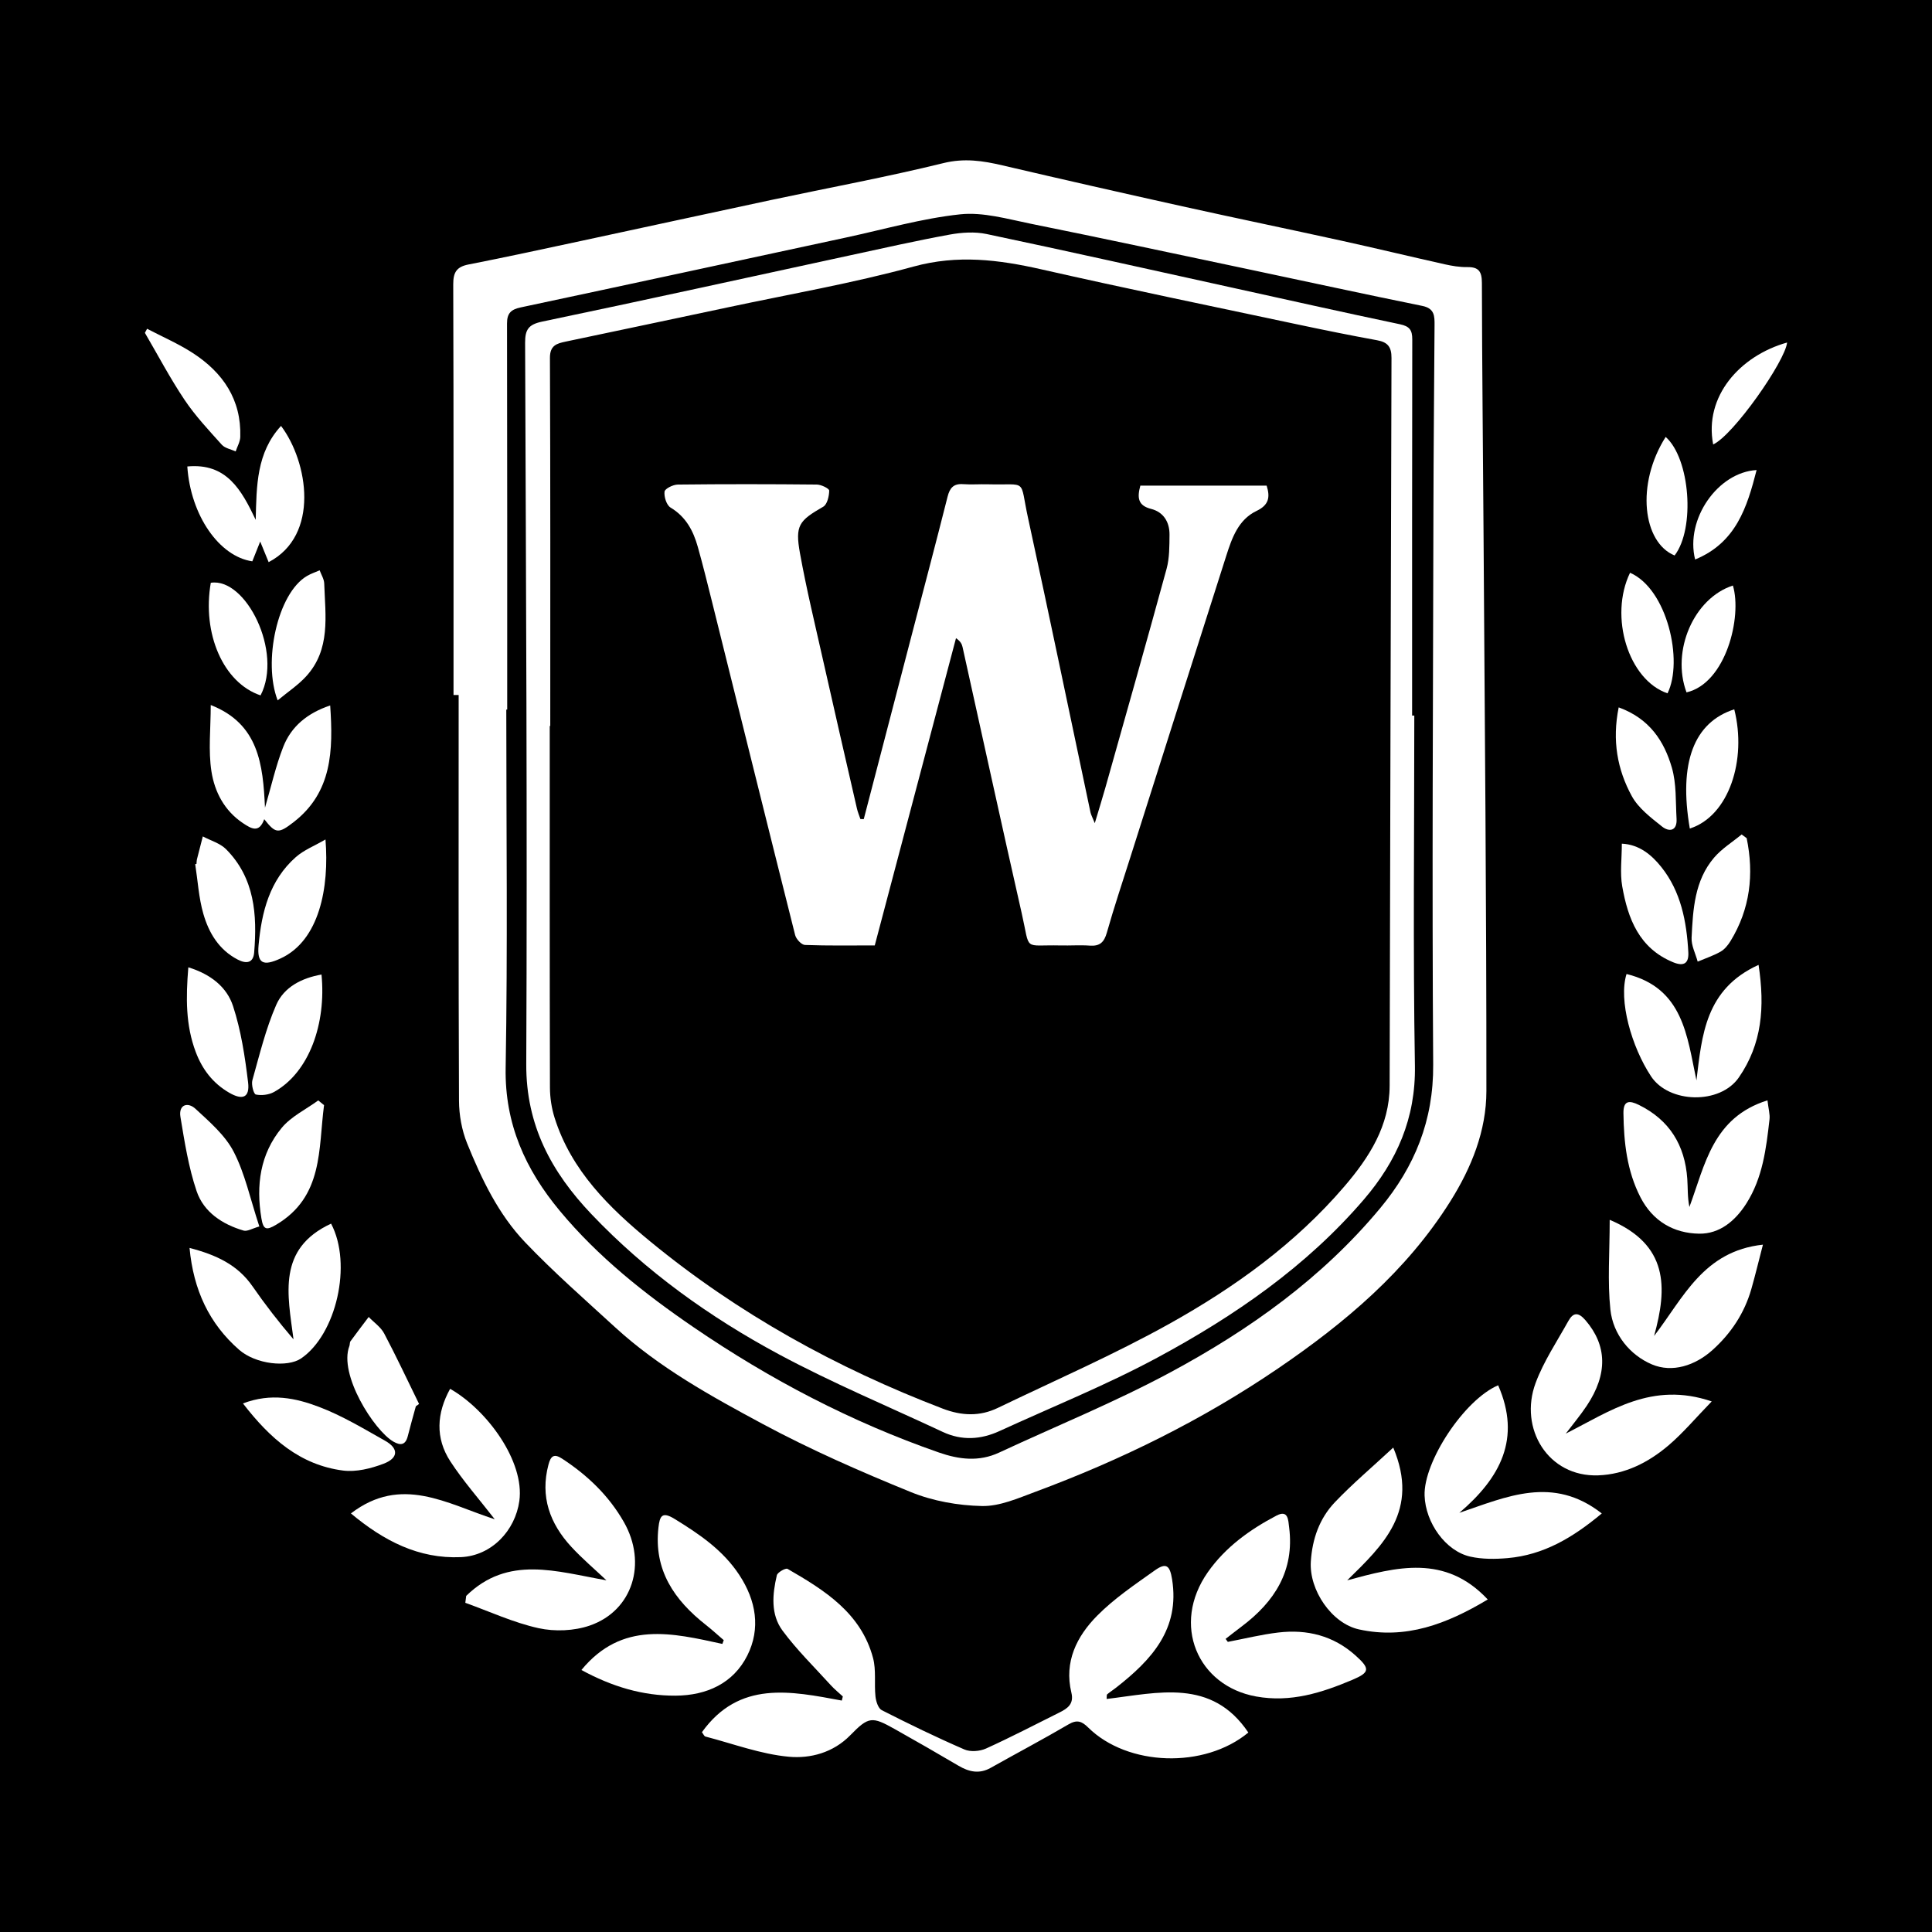 <?xml version="1.0" encoding="utf-8"?>
<!-- Generator: Adobe Illustrator 17.0.0, SVG Export Plug-In . SVG Version: 6.00 Build 0)  -->
<!DOCTYPE svg PUBLIC "-//W3C//DTD SVG 1.1//EN" "http://www.w3.org/Graphics/SVG/1.1/DTD/svg11.dtd">
<svg version="1.1" id="Layer_1" xmlns="http://www.w3.org/2000/svg" xmlns:xlink="http://www.w3.org/1999/xlink" x="0px" y="0px"
	 width="200px" height="200px" viewBox="0 0 200 200" enable-background="new 0 0 200 200" xml:space="preserve">
<rect width="200" height="200"/>
<g>
	<path fill="#FFFFFF" d="M46.948,71.947c0-14.173,0.017-28.345-0.029-42.518c-0.004-1.253,0.358-1.812,1.595-2.053
		c3.915-0.765,7.813-1.614,11.714-2.45c6.54-1.402,13.073-2.831,19.614-4.225c5.941-1.266,11.922-2.365,17.817-3.816
		c2.172-0.535,4.084-0.241,6.126,0.237c6.201,1.452,12.413,2.861,18.63,4.24c5.486,1.217,10.99,2.354,16.479,3.561
		c3.56,0.783,7.104,1.641,10.661,2.436c0.765,0.171,1.56,0.304,2.338,0.292c1.187-0.019,1.509,0.463,1.512,1.632
		c0.018,8.695,0.116,17.389,0.172,26.084c0.123,19.196,0.306,38.392,0.294,57.588c-0.003,4.097-1.536,7.912-3.742,11.421
		c-4.542,7.227-10.904,12.569-17.844,17.298c-7.818,5.327-16.255,9.473-25.112,12.762c-1.789,0.664-3.688,1.507-5.52,1.468
		c-2.473-0.052-5.078-0.514-7.364-1.445c-5.207-2.119-10.383-4.389-15.33-7.047c-5.362-2.881-10.737-5.846-15.28-10.011
		c-3.146-2.884-6.365-5.706-9.308-8.788c-2.777-2.908-4.518-6.555-6.016-10.254c-0.552-1.364-0.832-2.931-0.839-4.407
		C47.456,99.95,47.48,85.948,47.48,71.947C47.303,71.947,47.125,71.947,46.948,71.947z M52.506,73.458c-0.032,0-0.064,0-0.095,0
		c0,12.364,0.149,24.731-0.066,37.091c-0.101,5.812,2.051,10.522,5.608,14.801c3.962,4.765,8.772,8.58,13.858,12.054
		c7.904,5.399,16.321,9.805,25.376,12.956c2.085,0.726,4.15,0.986,6.242,0.011c5.919-2.757,11.994-5.221,17.734-8.309
		c8.176-4.398,15.704-9.758,21.716-16.994c3.58-4.309,5.523-9.082,5.484-14.848c-0.13-19.082-0.014-38.165,0.025-57.248
		c0.013-6.436,0.075-12.872,0.116-19.308c0.006-0.935,0.009-1.736-1.26-1.994c-6.075-1.233-12.131-2.557-18.197-3.836
		c-7.446-1.571-14.887-3.166-22.347-4.673c-2.413-0.488-4.929-1.227-7.304-0.973c-3.96,0.423-7.845,1.547-11.759,2.389
		c-11.24,2.418-22.476,4.854-33.723,7.244c-1.007,0.214-1.429,0.594-1.427,1.665C52.515,46.811,52.506,60.135,52.506,73.458z"/>
	<path fill="#FFFFFF" d="M72.663,179.316c3.86-5.382,9.187-4.256,14.48-3.274c0.035-0.142,0.071-0.283,0.106-0.425
		c-0.422-0.392-0.874-0.755-1.259-1.179c-1.687-1.859-3.498-3.63-4.985-5.64c-1.242-1.678-1.048-3.764-0.587-5.724
		c0.073-0.309,0.914-0.778,1.108-0.666c3.842,2.215,7.614,4.574,8.853,9.235c0.334,1.256,0.109,2.653,0.249,3.974
		c0.053,0.504,0.282,1.231,0.652,1.42c2.812,1.431,5.656,2.81,8.55,4.066c0.626,0.272,1.596,0.196,2.238-0.094
		c2.566-1.161,5.066-2.468,7.59-3.724c0.848-0.422,1.537-0.88,1.251-2.063c-0.771-3.193,0.56-5.836,2.675-7.971
		c1.763-1.78,3.894-3.213,5.949-4.676c1.188-0.846,1.569-0.534,1.801,0.916c0.827,5.175-2.149,8.357-5.789,11.208
		c-0.306,0.239-0.635,0.45-0.933,0.698c-0.059,0.049-0.028,0.207-0.054,0.48c5.31-0.635,10.872-2.174,14.67,3.474
		c-4.549,3.771-12.501,3.506-16.58-0.52c-0.66-0.651-1.156-0.84-2.033-0.326c-2.654,1.556-5.377,2.993-8.06,4.502
		c-1.184,0.666-2.25,0.419-3.345-0.227c-2.179-1.285-4.374-2.544-6.58-3.783c-2.366-1.329-2.705-1.316-4.606,0.631
		c-1.773,1.816-4.138,2.432-6.357,2.23c-2.921-0.266-5.769-1.345-8.644-2.092C72.896,179.733,72.817,179.517,72.663,179.316z"/>
	<path fill="#FFFFFF" d="M127.103,169.967c1.741-0.331,3.471-0.763,5.227-0.97c2.974-0.351,5.701,0.323,7.988,2.373
		c1.522,1.364,1.505,1.753-0.315,2.523c-3.18,1.344-6.394,2.373-9.972,1.726c-6.058-1.095-8.81-7.439-4.994-12.872
		c1.824-2.596,4.341-4.4,7.101-5.851c1.227-0.645,1.219,0.468,1.315,1.232c0.562,4.473-1.508,7.686-4.926,10.251
		c-0.556,0.418-1.101,0.85-1.652,1.276C126.952,169.76,127.028,169.864,127.103,169.967z"/>
	<path fill="#FFFFFF" d="M144.229,149.853c2.739,6.533-1.017,10.071-4.768,13.741c5.111-1.38,10.141-2.727,14.55,1.983
		c-4.27,2.561-8.499,4.153-13.322,3.1c-2.841-0.62-5.181-4.079-4.993-7.026c0.15-2.348,0.895-4.462,2.486-6.136
		C139.989,153.618,142.003,151.919,144.229,149.853z"/>
	<path fill="#FFFFFF" d="M74.922,169.788c-0.613-0.525-1.207-1.072-1.841-1.57c-3.277-2.575-5.427-5.682-4.917-10.105
		c0.136-1.179,0.373-1.672,1.668-0.876c2.563,1.575,5.003,3.222,6.7,5.801c1.748,2.658,2.226,5.552,0.832,8.334
		c-1.447,2.886-4.209,4.142-7.426,4.162c-3.428,0.021-6.601-0.946-9.75-2.656c4.206-5.122,9.415-3.827,14.591-2.7
		C74.827,170.047,74.874,169.917,74.922,169.788z"/>
	<path fill="#FFFFFF" d="M155.088,143.403c2.409,5.505,0.236,9.58-4.019,13.205c4.895-1.661,9.685-3.901,14.747,0.063
		c-3.008,2.516-6.04,4.301-9.748,4.624c-1.277,0.111-2.622,0.125-3.861-0.153c-2.554-0.572-4.639-3.498-4.734-6.317
		C147.355,151.322,151.571,144.905,155.088,143.403z"/>
	<path fill="#FFFFFF" d="M162.093,148.403c4.595-2.322,8.904-5.441,15.103-3.328c-1.671,1.722-2.949,3.247-4.44,4.523
		c-2.084,1.784-4.529,3.03-7.314,3.13c-5.186,0.187-8.229-4.855-6.474-9.568c0.834-2.24,2.207-4.283,3.377-6.393
		c0.509-0.918,1.039-0.963,1.793-0.083c2.218,2.591,2.322,5.538,0.126,8.834C163.598,146.518,162.82,147.444,162.093,148.403z"/>
	<path fill="#FFFFFF" d="M48.261,165.205c4.339-4.243,9.339-2.521,14.519-1.611c-1.214-1.148-2.496-2.233-3.628-3.457
		c-2.232-2.414-3.255-5.207-2.373-8.524c0.229-0.862,0.55-1.175,1.399-0.621c2.629,1.714,4.842,3.826,6.406,6.569
		c2.426,4.255,0.922,9.174-3.526,10.714c-1.624,0.562-3.629,0.642-5.312,0.271c-2.592-0.571-5.058-1.721-7.577-2.625
		C48.2,165.682,48.231,165.443,48.261,165.205z"/>
	<path fill="#FFFFFF" d="M36.327,156.67c5.225-4.006,9.932-0.999,14.89,0.604c-1.644-2.12-3.272-3.96-4.599-5.996
		c-1.575-2.417-1.414-4.989-0.022-7.508c3.849,2.189,7.729,7.538,7.166,11.608c-0.426,3.075-2.872,5.674-6.047,5.816
		C43.334,161.388,39.711,159.497,36.327,156.67z"/>
	<path fill="#FFFFFF" d="M166.635,126.274c6.078,2.577,5.994,6.999,4.596,12.025c3.032-3.94,5.096-8.788,11.267-9.452
		c-0.431,1.659-0.784,3.137-1.201,4.597c-0.714,2.495-2.103,4.589-4.02,6.31c-1.805,1.62-4.17,2.378-6.266,1.491
		c-2.267-0.959-4.03-3.093-4.304-5.677C166.397,132.649,166.635,129.671,166.635,126.274z"/>
	<path fill="#FFFFFF" d="M182.968,113.908c0.102,0.883,0.271,1.439,0.211,1.969c-0.343,3.019-0.703,6.037-2.39,8.697
		c-1.154,1.82-2.781,3.167-4.888,3.136c-2.622-0.038-4.803-1.278-6.083-3.771c-1.405-2.738-1.718-5.682-1.76-8.69
		c-0.019-1.346,0.61-1.356,1.607-0.864c3.176,1.569,4.757,4.174,5.002,7.641c0.067,0.946,0.01,1.901,0.22,2.922
		C176.508,120.578,177.297,115.678,182.968,113.908z"/>
	<path fill="#FFFFFF" d="M182.046,99.884c0.668,4.395,0.351,8.189-2.039,11.651c-1.958,2.837-7.239,2.687-9.088-0.108
		c-2.02-3.053-3.392-7.882-2.54-10.599c5.885,1.444,6.267,6.467,7.237,11.012C176.185,107.195,176.516,102.395,182.046,99.884z"/>
	<path fill="#FFFFFF" d="M19.621,129.185c2.757,0.716,4.973,1.744,6.512,3.964c1.306,1.884,2.709,3.7,4.253,5.5
		c-0.612-4.659-1.709-9.381,3.888-11.979c2.218,4.206,0.534,11.467-3.099,13.951c-1.406,0.961-4.688,0.624-6.426-0.896
		C21.668,137.028,20.027,133.558,19.621,129.185z"/>
	<path fill="#FFFFFF" d="M21.816,72.984c4.969,1.941,5.411,6.16,5.615,10.632c0.649-2.214,1.113-4.312,1.886-6.291
		c0.83-2.124,2.492-3.5,4.864-4.297c0.318,4.673,0.204,8.981-3.775,12.071c-1.603,1.245-1.883,1.189-3.052-0.297
		c-0.53,1.457-1.307,1.01-2.218,0.399c-1.917-1.287-2.917-3.236-3.245-5.329C21.55,77.698,21.816,75.427,21.816,72.984z"/>
	<path fill="#FFFFFF" d="M27.81,58.193c-0.266-0.649-0.486-1.186-0.874-2.134c-0.37,0.929-0.594,1.49-0.816,2.048
		c-3.415-0.49-6.389-4.742-6.73-9.818c4.073-0.385,5.606,2.431,7.081,5.525c0.089-3.525,0.075-6.953,2.622-9.723
		C31.904,47.822,33.126,55.421,27.81,58.193z"/>
	<path fill="#FFFFFF" d="M25.151,145.283c2.913-1.11,5.479-0.549,7.863,0.354c2.391,0.905,4.624,2.255,6.865,3.518
		c1.407,0.793,1.372,1.785-0.176,2.371c-1.31,0.497-2.841,0.879-4.195,0.703C31.073,151.656,27.961,148.93,25.151,145.283z"/>
	<path fill="#FFFFFF" d="M26.847,126.964c-0.739,0.207-1.25,0.537-1.631,0.425c-2.199-0.647-4.125-1.907-4.862-4.081
		c-0.837-2.469-1.247-5.097-1.675-7.684c-0.211-1.27,0.751-1.586,1.559-0.839c1.456,1.347,3.067,2.73,3.952,4.44
		C25.361,121.489,25.896,124.081,26.847,126.964z"/>
	<path fill="#FFFFFF" d="M43.049,145.578c-0.28,1.028-0.576,2.052-0.834,3.085c-0.233,0.935-0.75,1.002-1.496,0.57
		c-1.984-1.148-5.688-6.952-4.55-9.896c0.06-0.155,0.022-0.365,0.112-0.489c0.616-0.848,1.255-1.679,1.886-2.516
		c0.544,0.565,1.251,1.043,1.604,1.71c1.268,2.398,2.417,4.858,3.611,7.295C43.27,145.418,43.159,145.498,43.049,145.578z"/>
	<path fill="#FFFFFF" d="M19.496,100.137c2.37,0.726,3.997,2.083,4.627,4.008c0.83,2.536,1.237,5.239,1.559,7.902
		c0.19,1.575-0.564,1.881-1.963,1.067c-1.677-0.975-2.773-2.399-3.457-4.214C19.217,106.129,19.235,103.3,19.496,100.137z"/>
	<path fill="#FFFFFF" d="M33.282,100.884c0.498,5.059-1.254,10.125-4.916,12.158c-0.532,0.295-1.294,0.387-1.883,0.261
		c-0.227-0.049-0.484-1.028-0.357-1.48c0.739-2.625,1.382-5.309,2.467-7.794C29.399,102.18,31.233,101.244,33.282,100.884z"/>
	<path fill="#FFFFFF" d="M33.546,114.404c-0.602,4.527-0.043,9.477-4.972,12.388c-0.991,0.585-1.313,0.527-1.511-0.656
		c-0.575-3.43-0.14-6.672,2.096-9.377c0.978-1.183,2.506-1.91,3.785-2.844C33.144,114.078,33.345,114.241,33.546,114.404z"/>
	<path fill="#FFFFFF" d="M20.339,89.434c0.017-0.168,0.014-0.341,0.055-0.504c0.194-0.783,0.399-1.563,0.601-2.344
		c0.815,0.434,1.795,0.705,2.415,1.331c2.959,2.989,3.224,6.787,2.901,10.688c-0.089,1.077-0.791,1.206-1.711,0.726
		c-1.945-1.015-2.982-2.764-3.548-4.727c-0.479-1.66-0.577-3.429-0.844-5.149C20.251,89.448,20.295,89.441,20.339,89.434z"/>
	<path fill="#FFFFFF" d="M33.694,86.902c0.404,4.985-0.635,10.454-4.629,12.307c-1.813,0.841-2.475,0.56-2.296-1.376
		c0.316-3.421,1.137-6.707,3.85-9.102C31.458,87.989,32.571,87.556,33.694,86.902z"/>
	<path fill="#FFFFFF" d="M167.892,87.336c1.821,0.086,3.1,1.184,4.082,2.412c2.035,2.543,2.626,5.646,2.801,8.825
		c0.063,1.148-0.453,1.502-1.577,1.038c-3.517-1.449-4.675-4.505-5.265-7.853C167.688,90.365,167.892,88.893,167.892,87.336z"/>
	<path fill="#FFFFFF" d="M180.815,86.766c0.768,3.742,0.366,7.323-1.676,10.657c-0.259,0.423-0.615,0.86-1.035,1.097
		c-0.743,0.42-1.569,0.692-2.361,1.026c-0.223-0.826-0.67-1.664-0.63-2.477c0.144-2.922,0.302-5.91,2.324-8.281
		c0.796-0.934,1.895-1.61,2.856-2.403C180.467,86.512,180.641,86.639,180.815,86.766z"/>
	<path fill="#FFFFFF" d="M167.566,73.227c3.21,1.167,4.711,3.511,5.504,6.241c0.486,1.673,0.384,3.525,0.487,5.299
		c0.073,1.26-0.762,1.387-1.503,0.796c-1.158-0.924-2.449-1.9-3.133-3.154C167.427,79.672,166.873,76.666,167.566,73.227z"/>
	<path fill="#FFFFFF" d="M28.743,72.502c-1.541-3.977-0.031-11.096,3.048-12.884c0.408-0.237,0.866-0.389,1.3-0.58
		c0.164,0.454,0.456,0.904,0.472,1.363c0.115,3.354,0.687,6.834-1.887,9.632C30.846,70.934,29.792,71.63,28.743,72.502z"/>
	<path fill="#FFFFFF" d="M15.226,34.034c1.587,0.831,3.249,1.547,4.744,2.518c3.108,2.02,5.021,4.81,4.903,8.677
		c-0.015,0.505-0.311,1.001-0.477,1.501c-0.486-0.223-1.107-0.326-1.435-0.691c-1.345-1.497-2.74-2.982-3.856-4.646
		c-1.495-2.227-2.749-4.616-4.106-6.936C15.075,34.317,15.151,34.175,15.226,34.034z"/>
	<path fill="#FFFFFF" d="M26.973,71.986c-3.847-1.29-6.069-6.384-5.152-11.656C25.448,59.759,29.307,67.496,26.973,71.986z"/>
	<path fill="#FFFFFF" d="M174.928,85.769c-1.167-6.801,0.411-10.986,4.602-12.34C180.857,78.659,178.973,84.489,174.928,85.769z"/>
	<path fill="#FFFFFF" d="M168.742,59.291c3.852,1.681,5.541,9.127,3.879,12.482C168.582,70.402,166.544,63.842,168.742,59.291z"/>
	<path fill="#FFFFFF" d="M174.588,71.674c-1.607-4.299,0.76-9.753,4.801-11.06C180.36,63.848,178.673,70.729,174.588,71.674z"/>
	<path fill="#FFFFFF" d="M173.355,57.503c-3.298-1.353-4.03-7.374-0.926-12.273C174.958,47.471,175.504,54.698,173.355,57.503z"/>
	<path fill="#FFFFFF" d="M177.346,46.009c-0.953-4.968,2.751-9.17,7.654-10.552C184.803,37.396,179.44,45.054,177.346,46.009z"/>
	<path fill="#FFFFFF" d="M175.478,57.918c-1.044-4.175,2.352-9.034,6.364-9.258C180.861,52.503,179.717,56.18,175.478,57.918z"/>
	<path fill="#FFFFFF" d="M146.408,74.074c0,12.08-0.14,24.162,0.063,36.238c0.092,5.452-1.882,9.892-5.276,13.851
		c-5.956,6.947-13.39,12.066-21.35,16.358c-5.292,2.854-10.907,5.11-16.382,7.623c-1.941,0.891-3.91,1.006-5.879,0.083
		c-5.662-2.652-11.448-5.072-16.948-8.026c-7.172-3.852-13.782-8.588-19.425-14.528c-4.113-4.329-6.763-9.169-6.733-15.506
		c0.116-24.892-0.028-49.786-0.119-74.679c-0.005-1.377,0.349-1.901,1.784-2.2c10.65-2.221,21.274-4.569,31.908-6.867
		c3.411-0.737,6.818-1.508,10.25-2.135c1.242-0.227,2.604-0.318,3.825-0.061c8.381,1.766,16.739,3.641,25.104,5.481
		c5.894,1.296,11.782,2.622,17.688,3.86c0.995,0.208,1.281,0.599,1.279,1.563c-0.024,12.981-0.016,25.963-0.016,38.944
		C146.256,74.074,146.332,74.074,146.408,74.074z M56.963,75.154c-0.018,0-0.036,0-0.054,0c0,12.475-0.012,24.95,0.021,37.424
		c0.003,1.051,0.169,2.143,0.485,3.144c1.727,5.467,5.666,9.316,9.903,12.797c9.091,7.471,19.276,13.092,30.262,17.298
		c1.973,0.755,3.843,0.83,5.717-0.073c5.935-2.859,11.995-5.497,17.74-8.698c6.76-3.766,13.048-8.29,18.139-14.236
		c2.563-2.993,4.669-6.259,4.679-10.413c0.064-25.118,0.109-50.236,0.192-75.355c0.004-1.135-0.398-1.62-1.485-1.818
		c-2.77-0.505-5.53-1.064-8.285-1.649c-8.825-1.874-17.662-3.693-26.46-5.689c-4.427-1.004-8.685-1.542-13.246-0.291
		c-6.297,1.727-12.761,2.844-19.157,4.208c-5.619,1.198-11.242,2.377-16.864,3.562c-0.924,0.195-1.626,0.393-1.621,1.688
		C56.984,49.753,56.963,62.453,56.963,75.154z"/>
	<path fill="#FFFFFF" d="M89.416,84.797c1.647-6.323,3.294-12.647,4.941-18.97c1.251-4.803,2.523-9.601,3.737-14.413
		c0.232-0.92,0.632-1.365,1.614-1.294c0.843,0.061,1.694-0.008,2.54,0.014c4.223,0.112,3.261-0.694,4.178,3.503
		c2.214,10.139,4.309,20.303,6.46,30.456c0.055,0.258,0.195,0.499,0.446,1.122c0.439-1.469,0.787-2.575,1.101-3.691
		c2.124-7.543,4.268-15.081,6.332-22.641c0.306-1.12,0.29-2.346,0.303-3.524c0.014-1.308-0.616-2.35-1.905-2.677
		c-1.37-0.348-1.456-1.159-1.115-2.408c4.32,0,8.682,0,13.075,0c0.385,1.22,0.215,2.014-1.044,2.616
		c-1.883,0.901-2.545,2.793-3.131,4.627c-3.334,10.421-6.639,20.852-9.951,31.28c-0.819,2.579-1.678,5.147-2.416,7.749
		c-0.281,0.989-0.721,1.42-1.76,1.345c-1.011-0.072-2.032,0.006-3.048-0.018c-3.918-0.091-3.092,0.695-4.002-3.317
		c-2.085-9.184-4.086-18.386-6.129-27.579c-0.069-0.309-0.219-0.599-0.677-0.914c-2.786,10.535-5.571,21.07-8.41,31.807
		c-2.396,0-4.814,0.044-7.225-0.047c-0.361-0.014-0.912-0.606-1.016-1.02c-2.906-11.537-5.764-23.085-8.636-34.631
		c-0.463-1.859-0.925-3.72-1.443-5.564c-0.468-1.663-1.229-3.111-2.818-4.064c-0.417-0.25-0.689-1.116-0.624-1.651
		c0.037-0.306,0.884-0.726,1.371-0.731c4.799-0.054,9.599-0.049,14.398-0.001c0.452,0.004,1.28,0.413,1.277,0.627
		c-0.007,0.574-0.204,1.429-0.617,1.667c-2.517,1.451-2.93,1.928-2.408,4.823c0.661,3.66,1.538,7.281,2.355,10.912
		c1.163,5.174,2.354,10.342,3.541,15.51c0.085,0.371,0.237,0.727,0.359,1.089C89.182,84.791,89.299,84.794,89.416,84.797z"/>
</g>
</svg>
